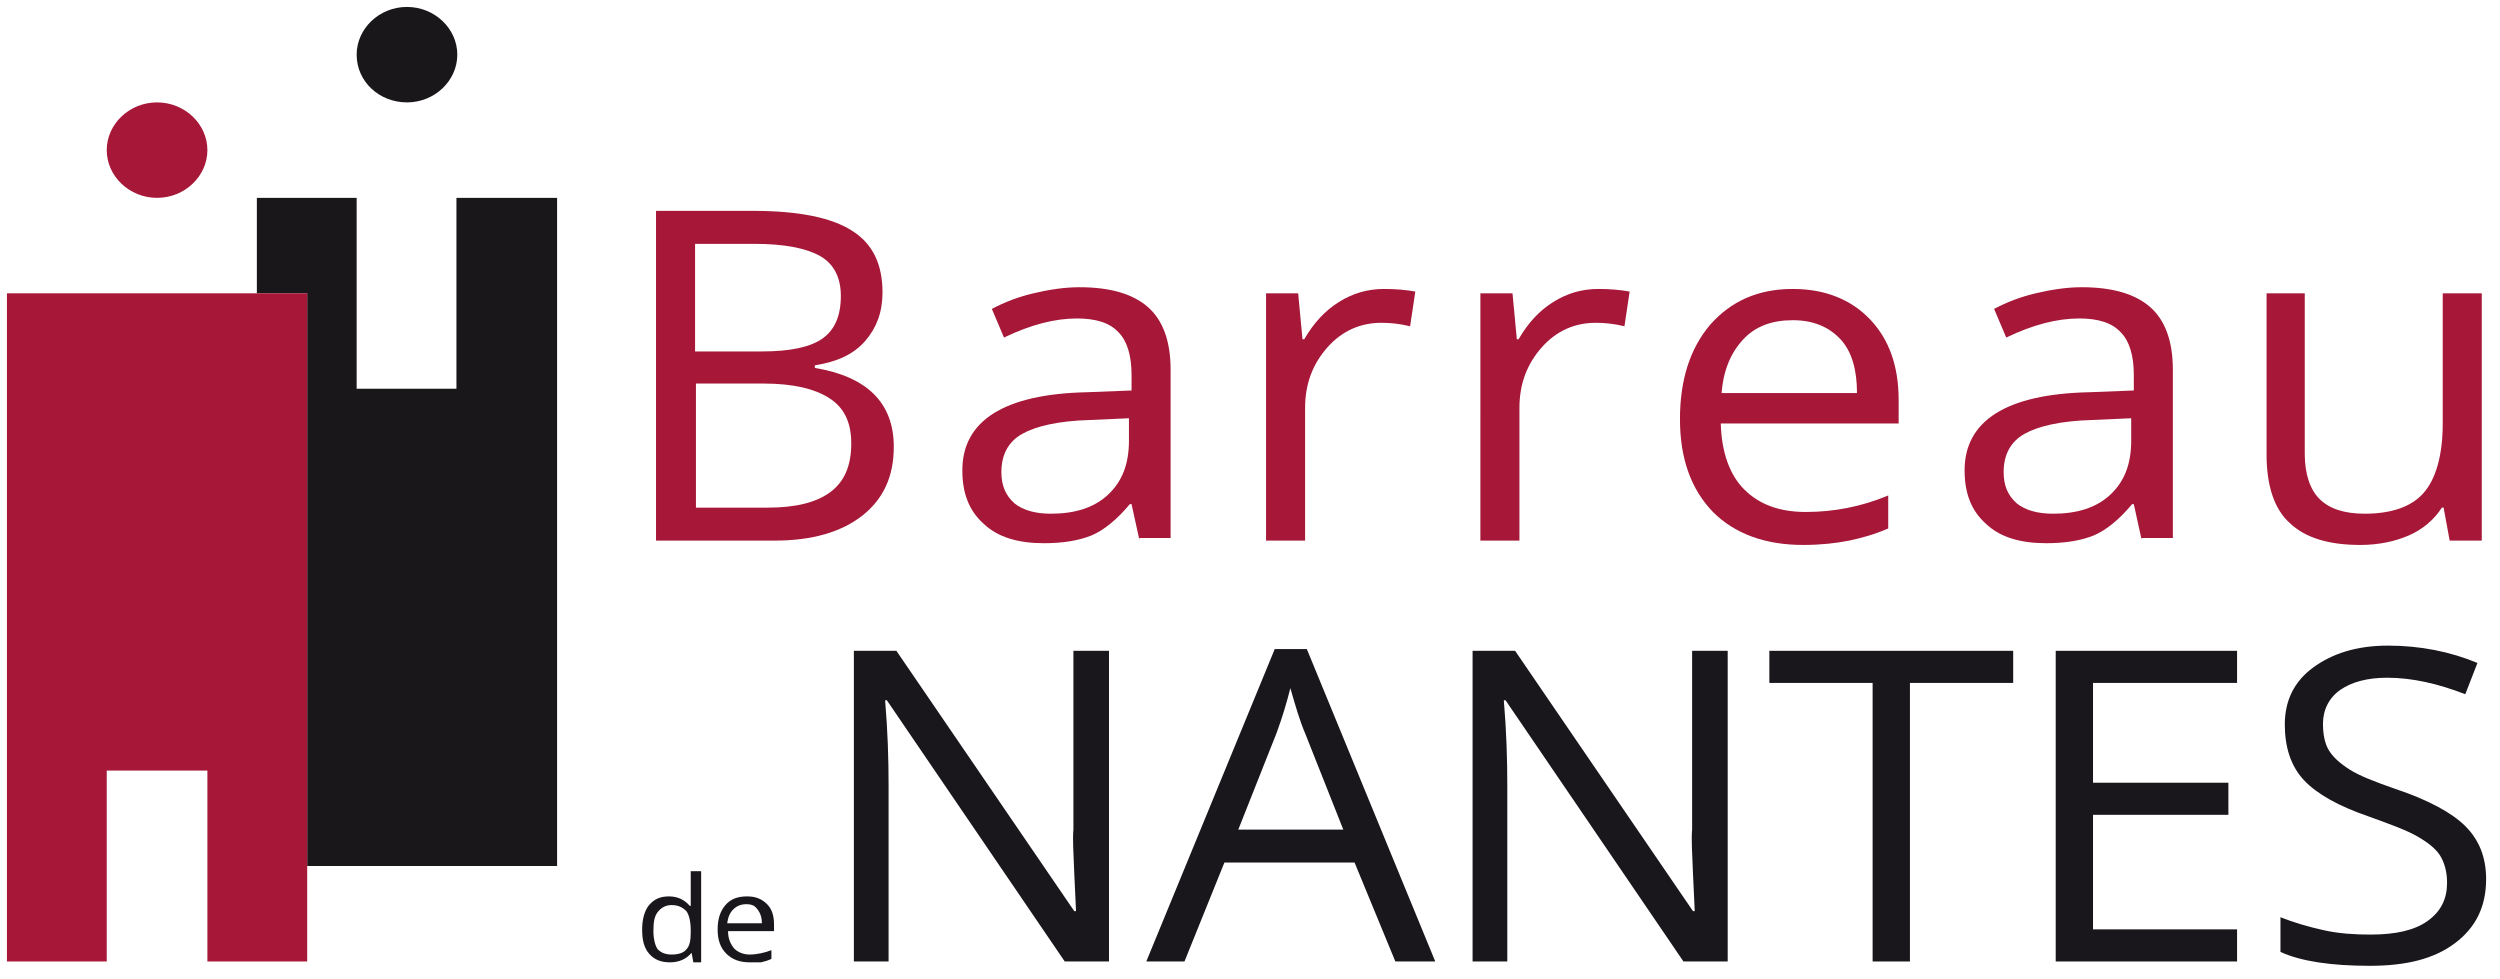 <?xml version="1.0" encoding="utf-8"?>
<!-- Generator: Adobe Illustrator 25.1.0, SVG Export Plug-In . SVG Version: 6.00 Build 0)  -->
<svg version="1.1" id="Calque_1" xmlns="http://www.w3.org/2000/svg" xmlns:xlink="http://www.w3.org/1999/xlink" x="0px" y="0px"
	 viewBox="0 0 288.1 112.8" style="enable-background:new 0 0 288.1 112.8;" xml:space="preserve">
<style type="text/css">
	.st0{fill:#19171A;}
	.st1{fill:#A61738;}
	.st2{fill:#1A171C;}
</style>
<g>
	<path class="st0" d="M52.6,22.8l0,22H41.1v-22l-11.5,0v11h5.8v66h28.8v-77C64.1,22.8,52.6,22.8,52.6,22.8 M46.9,11.8
		c3.2,0,5.8-2.5,5.8-5.5c0-3-2.6-5.5-5.8-5.5c-3.2,0-5.8,2.5-5.8,5.5C41.1,9.4,43.7,11.8,46.9,11.8"/>
	<polygon class="st1" points="35.4,110.8 23.9,110.8 23.9,88.8 12.3,88.8 12.3,110.8 0.8,110.8 0.8,33.8 35.4,33.8 	"/>
	<path class="st1" d="M23.9,17.3c0,3-2.6,5.5-5.8,5.5s-5.8-2.5-5.8-5.5c0-3,2.6-5.5,5.8-5.5S23.9,14.3,23.9,17.3"/>
	<path class="st1" d="M80.2,44.3v14.2h8.3c3.2,0,5.6-0.6,7.2-1.8c1.6-1.2,2.4-3,2.4-5.6c0-2.4-0.8-4.1-2.5-5.2
		c-1.7-1.1-4.2-1.7-7.6-1.7H80.2z M80.2,40.5h7.6c3.3,0,5.6-0.5,7-1.5c1.4-1,2.1-2.6,2.1-4.9c0-2.1-0.8-3.7-2.4-4.6
		c-1.6-0.9-4.1-1.4-7.6-1.4h-6.8V40.5z M75.6,24.3h11.2c5.3,0,9.1,0.8,11.4,2.3c2.4,1.5,3.5,3.9,3.5,7.1c0,2.3-0.7,4.1-2,5.6
		c-1.3,1.5-3.2,2.4-5.8,2.8v0.3c6,1,9.1,4,9.1,9.1c0,3.4-1.2,6-3.6,7.9c-2.4,1.9-5.8,2.9-10.1,2.9H75.6V24.3z"/>
	<path class="st1" d="M121.1,59.2c2.8,0,5-0.7,6.6-2.2c1.6-1.5,2.4-3.5,2.4-6.2v-2.6l-4.5,0.2c-3.6,0.1-6.2,0.7-7.8,1.6
		c-1.6,0.9-2.4,2.4-2.4,4.4c0,1.6,0.5,2.7,1.5,3.6C117.9,58.8,119.3,59.2,121.1,59.2 M131.3,62.2l-0.9-4.1h-0.2
		c-1.5,1.8-3,3-4.4,3.6c-1.5,0.6-3.3,0.9-5.5,0.9c-3,0-5.3-0.7-6.9-2.2c-1.7-1.5-2.5-3.5-2.5-6.2c0-5.7,4.8-8.8,14.4-9l5.1-0.2v-1.8
		c0-2.2-0.5-3.9-1.5-4.9c-1-1.1-2.6-1.6-4.8-1.6c-2.5,0-5.3,0.7-8.4,2.2l-1.4-3.3c1.5-0.8,3.1-1.4,4.8-1.8s3.5-0.7,5.3-0.7
		c3.6,0,6.2,0.8,7.9,2.3c1.7,1.5,2.6,3.9,2.6,7.2v19.4H131.3z"/>
	<path class="st1" d="M159.5,33.3c1.3,0,2.5,0.1,3.6,0.3l-0.6,4c-1.2-0.3-2.3-0.4-3.3-0.4c-2.4,0-4.5,0.9-6.2,2.8
		c-1.7,1.9-2.6,4.2-2.6,7v15.3h-4.5V33.8h3.7l0.5,5.3h0.2c1.1-1.9,2.4-3.3,4-4.3C155.9,33.8,157.6,33.3,159.5,33.3"/>
	<path class="st1" d="M184.2,33.3c1.3,0,2.5,0.1,3.6,0.3l-0.6,4c-1.2-0.3-2.3-0.4-3.3-0.4c-2.4,0-4.5,0.9-6.2,2.8
		c-1.7,1.9-2.6,4.2-2.6,7v15.3h-4.5V33.8h3.7l0.5,5.3h0.2c1.1-1.9,2.4-3.3,4-4.3C180.6,33.8,182.3,33.3,184.2,33.3"/>
	<path class="st1" d="M206.6,36.9c-2.4,0-4.3,0.7-5.7,2.2s-2.3,3.5-2.5,6.2h15.6c0-2.7-0.6-4.8-1.9-6.2S209,36.9,206.6,36.9
		 M207.8,62.8c-4.4,0-7.9-1.3-10.4-3.8c-2.5-2.6-3.8-6.1-3.8-10.7c0-4.6,1.2-8.2,3.5-10.9c2.4-2.7,5.5-4.1,9.5-4.1
		c3.7,0,6.7,1.2,8.9,3.5c2.2,2.3,3.3,5.4,3.3,9.3v2.7h-20.5c0.1,3.3,1,5.9,2.7,7.6c1.7,1.7,4,2.6,7.1,2.6c3.2,0,6.4-0.6,9.5-1.9v3.8
		c-1.6,0.7-3.1,1.1-4.5,1.4C211.6,62.6,209.8,62.8,207.8,62.8"/>
	<path class="st1" d="M236.6,59.2c2.8,0,5-0.7,6.6-2.2c1.6-1.5,2.4-3.5,2.4-6.2v-2.6l-4.5,0.2c-3.6,0.1-6.2,0.7-7.8,1.6
		c-1.6,0.9-2.4,2.4-2.4,4.4c0,1.6,0.5,2.7,1.5,3.6C233.4,58.8,234.8,59.2,236.6,59.2 M246.8,62.2l-0.9-4.1h-0.2
		c-1.5,1.8-3,3-4.4,3.6c-1.5,0.6-3.3,0.9-5.5,0.9c-3,0-5.3-0.7-6.9-2.2c-1.7-1.5-2.5-3.5-2.5-6.2c0-5.7,4.8-8.8,14.4-9l5.1-0.2v-1.8
		c0-2.2-0.5-3.9-1.5-4.9c-1-1.1-2.6-1.6-4.8-1.6c-2.5,0-5.3,0.7-8.4,2.2l-1.4-3.3c1.5-0.8,3.1-1.4,4.8-1.8c1.7-0.4,3.5-0.7,5.3-0.7
		c3.6,0,6.2,0.8,7.9,2.3c1.7,1.5,2.6,3.9,2.6,7.2v19.4H246.8z"/>
	<path class="st1" d="M265.6,33.8v18.5c0,2.3,0.6,4.1,1.7,5.2c1.1,1.1,2.8,1.7,5.2,1.7c3.1,0,5.4-0.8,6.8-2.4c1.4-1.6,2.2-4.3,2.2-8
		v-15h4.5v28.5h-3.7l-0.7-3.8h-0.2c-0.9,1.4-2.2,2.5-3.8,3.2c-1.6,0.7-3.5,1.1-5.6,1.1c-3.6,0-6.3-0.8-8.1-2.5
		c-1.8-1.6-2.7-4.3-2.7-7.9V33.8H265.6z"/>
	<path class="st2" d="M77.4,110c0.8,0,1.4-0.2,1.7-0.6c0.4-0.4,0.5-1.1,0.5-2v-0.2c0-1-0.2-1.8-0.5-2.2c-0.4-0.4-0.9-0.7-1.7-0.7
		c-0.7,0-1.2,0.3-1.6,0.8c-0.4,0.5-0.5,1.2-0.5,2.2c0,0.9,0.2,1.7,0.5,2.1C76.2,109.8,76.7,110,77.4,110 M79.7,109.8L79.7,109.8
		c-0.6,0.7-1.4,1.1-2.5,1.1c-1,0-1.8-0.3-2.4-1c-0.6-0.7-0.8-1.6-0.8-2.8c0-1.2,0.3-2.2,0.8-2.8c0.6-0.7,1.3-1,2.3-1
		c1,0,1.8,0.4,2.4,1.1h0.1l0-0.5l0-0.5v-3h1.2v10.5h-0.9L79.7,109.8z"/>
	<path class="st2" d="M86,104.2c-0.6,0-1.1,0.2-1.5,0.6c-0.4,0.4-0.6,0.9-0.7,1.6h4c0-0.7-0.2-1.2-0.5-1.6S86.7,104.2,86,104.2
		 M86.4,110.9c-1.1,0-2-0.3-2.7-1c-0.7-0.7-1-1.6-1-2.8c0-1.2,0.3-2.1,0.9-2.8c0.6-0.7,1.4-1,2.5-1c1,0,1.7,0.3,2.3,0.9
		c0.6,0.6,0.8,1.4,0.8,2.4v0.7h-5.3c0,0.9,0.3,1.5,0.7,2c0.4,0.4,1,0.7,1.8,0.7c0.8,0,1.7-0.2,2.5-0.5v1c-0.4,0.2-0.8,0.3-1.2,0.4
		C87.3,110.9,86.9,110.9,86.4,110.9"/>
	<path class="st2" d="M127.7,110.8h-5l-20.5-30.1H102c0.3,3.5,0.4,6.8,0.4,9.7v20.4h-4V75h4.9l20.5,30h0.2c0-0.4-0.1-1.9-0.2-4.3
		c-0.1-2.4-0.2-4.1-0.1-5.1V75h4.1V110.8z"/>
	<path class="st2" d="M154.8,95.6l-4.4-11.1c-0.6-1.4-1.1-3.1-1.7-5.2c-0.4,1.6-0.9,3.3-1.6,5.2l-4.4,11.1H154.8z M160.8,110.8
		l-4.7-11.4h-15l-4.6,11.4h-4.4l14.8-36h3.7l14.8,36H160.8z"/>
	<path class="st2" d="M199,110.8h-5l-20.5-30.1h-0.2c0.3,3.5,0.4,6.8,0.4,9.7v20.4h-4V75h4.9l20.5,30h0.2c0-0.4-0.1-1.9-0.2-4.3
		c-0.1-2.4-0.2-4.1-0.1-5.1V75h4.1V110.8z"/>
</g>
<polygon class="st2" points="203.9,75 203.9,78.7 215.8,78.7 215.8,110.8 220.1,110.8 220.1,78.7 232,78.7 232,75 "/>
<polygon class="st2" points="236.9,75 236.9,110.8 257.8,110.8 257.8,107.1 241.2,107.1 241.2,93.9 256.8,93.9 256.8,90.2 
	241.2,90.2 241.2,78.7 257.8,78.7 257.8,75 "/>
<g>
	<path class="st2" d="M286.5,101.3c0,3.2-1.2,5.6-3.6,7.4c-2.4,1.8-5.6,2.6-9.8,2.6c-4.4,0-7.9-0.5-10.3-1.6v-4
		c1.5,0.6,3.2,1.1,5,1.5c1.8,0.4,3.6,0.5,5.4,0.5c2.9,0,5.1-0.5,6.6-1.6c1.5-1.1,2.2-2.5,2.2-4.4c0-1.2-0.3-2.3-0.8-3.1
		c-0.5-0.8-1.4-1.5-2.6-2.2c-1.2-0.7-3.1-1.4-5.6-2.3c-3.5-1.2-6-2.6-7.5-4.2c-1.5-1.6-2.2-3.8-2.2-6.4c0-2.8,1.1-5,3.3-6.6
		c2.2-1.6,5-2.5,8.6-2.5c3.7,0,7.2,0.7,10.3,2l-1.4,3.6c-3.1-1.2-6.1-1.9-9-1.9c-2.3,0-4.1,0.5-5.4,1.4c-1.3,0.9-2,2.3-2,3.9
		c0,1.2,0.2,2.3,0.7,3.1c0.5,0.8,1.3,1.5,2.4,2.2s2.9,1.4,5.2,2.2c3.9,1.3,6.6,2.8,8.1,4.3C285.7,96.8,286.5,98.8,286.5,101.3"/>
</g>
</svg>
